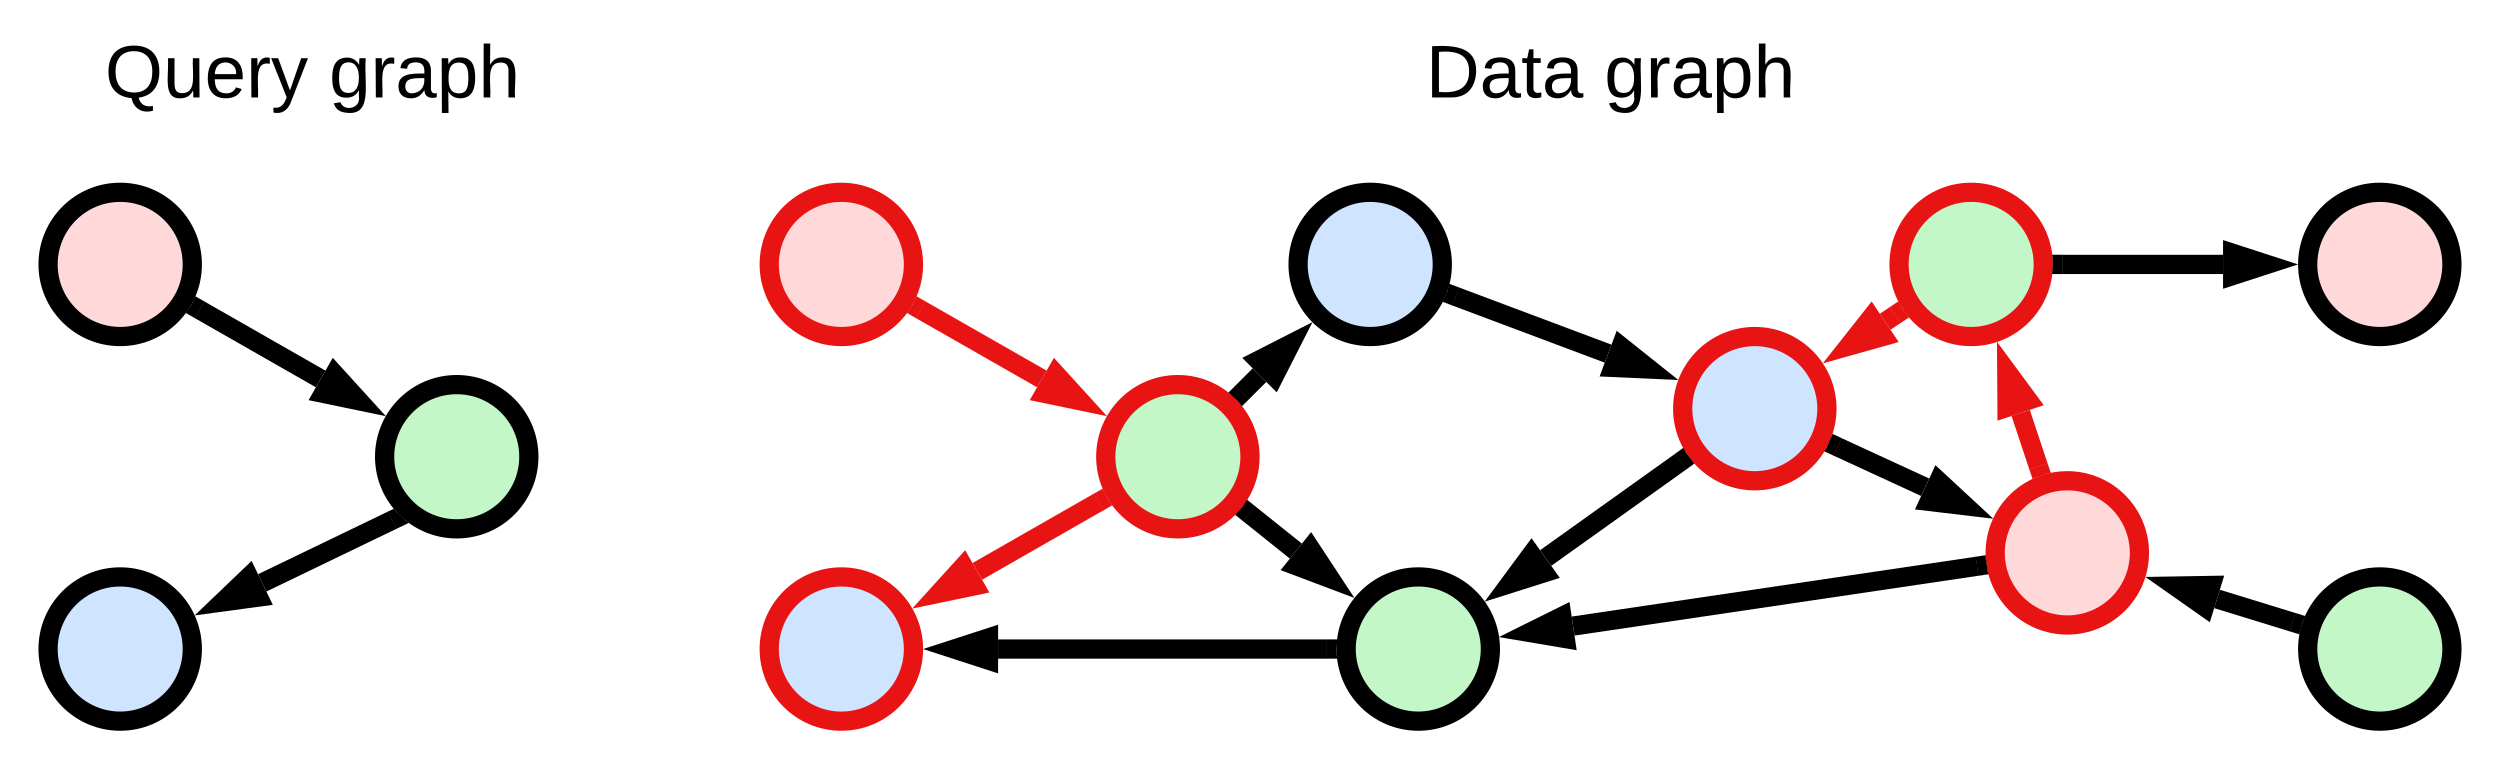 <svg xmlns="http://www.w3.org/2000/svg" xmlns:xlink="http://www.w3.org/1999/xlink" xmlns:lucid="lucid" width="1040" height="320"><g transform="translate(-580 -220)" lucid:page-tab-id="0_0"><path d="M500 0h1500v1500H500z" fill="#fff"/><path d="M660 330c0 16.57-13.43 30-30 30s-30-13.43-30-30 13.43-30 30-30 30 13.43 30 30z" stroke="#000" stroke-width="8" fill="#ffd9d9"/><path d="M660 490c0 16.57-13.43 30-30 30s-30-13.43-30-30 13.43-30 30-30 30 13.43 30 30z" stroke="#000" stroke-width="8" fill="#cfe4ff"/><path d="M800 410c0 16.57-13.43 30-30 30s-30-13.43-30-30 13.43-30 30-30 30 13.43 30 30z" stroke="#000" stroke-width="8" fill="#c3f7c8"/><path d="M960 330c0 16.57-13.43 30-30 30s-30-13.43-30-30 13.43-30 30-30 30 13.43 30 30z" stroke="#e81313" stroke-width="8" fill="#ffd9d9"/><path d="M960 490c0 16.57-13.43 30-30 30s-30-13.43-30-30 13.43-30 30-30 30 13.43 30 30z" stroke="#e81313" stroke-width="8" fill="#cfe4ff"/><path d="M1100 410c0 16.57-13.43 30-30 30s-30-13.43-30-30 13.43-30 30-30 30 13.43 30 30z" stroke="#e81313" stroke-width="8" fill="#c3f7c8"/><path d="M1470 450c0 16.57-13.43 30-30 30s-30-13.43-30-30 13.43-30 30-30 30 13.43 30 30z" stroke="#e81313" stroke-width="8" fill="#ffd9d9"/><path d="M1340 390c0 16.57-13.43 30-30 30s-30-13.43-30-30 13.43-30 30-30 30 13.43 30 30z" stroke="#e81313" stroke-width="8" fill="#cfe4ff"/><path d="M1430 330c0 16.57-13.43 30-30 30s-30-13.43-30-30 13.43-30 30-30 30 13.43 30 30z" stroke="#e81313" stroke-width="8" fill="#c3f7c8"/><path d="M1200 490c0 16.57-13.43 30-30 30s-30-13.43-30-30 13.43-30 30-30 30 13.43 30 30z" stroke="#000" stroke-width="8" fill="#c3f7c8"/><path d="M1180 330c0 16.57-13.43 30-30 30s-30-13.43-30-30 13.43-30 30-30 30 13.43 30 30z" stroke="#000" stroke-width="8" fill="#cfe4ff"/><path d="M580 226a6 6 0 0 1 6-6h248a6 6 0 0 1 6 6v308a6 6 0 0 1-6 6H586a6 6 0 0 1-6-6z" stroke="#000" stroke-opacity="0" stroke-width="2" fill="#fff" fill-opacity="0"/><use xlink:href="#a" transform="matrix(1,0,0,1,585,225) translate(125 7.111)"/><use xlink:href="#b" transform="matrix(1,0,0,1,585,225) translate(38.667 35.556)"/><use xlink:href="#c" transform="matrix(1,0,0,1,585,225) translate(131.914 35.556)"/><path d="M880 226a6 6 0 0 1 6-6h728a6 6 0 0 1 6 6v308a6 6 0 0 1-6 6H886a6 6 0 0 1-6-6z" stroke="#000" stroke-opacity="0" stroke-width="2" fill="#fff" fill-opacity="0"/><use xlink:href="#a" transform="matrix(1,0,0,1,885,225) translate(365 7.111)"/><use xlink:href="#d" transform="matrix(1,0,0,1,885,225) translate(288.173 35.556)"/><use xlink:href="#c" transform="matrix(1,0,0,1,885,225) translate(362.407 35.556)"/><path d="M1600 490c0 16.57-13.43 30-30 30s-30-13.43-30-30 13.43-30 30-30 30 13.43 30 30z" stroke="#000" stroke-width="8" fill="#c3f7c8"/><path d="M1600 330c0 16.57-13.43 30-30 30s-30-13.43-30-30 13.43-30 30-30 30 13.43 30 30z" stroke="#000" stroke-width="8" fill="#ffd9d9"/><path d="M662.97 348.84l50.44 28.82" stroke="#000" stroke-width="8" fill="none"/><path d="M665.03 345.44l-3.95 6.9-3.78-2.16 2.57-3.9 1.34-3.02z" stroke="#000" stroke-width=".05"/><path d="M729.27 386.72l-14.7-3.05 4.6-8.05z" stroke="#000" stroke-width="8"/><path d="M743.15 436.4l-54.07 26.08" stroke="#000" stroke-width="8" fill="none"/><path d="M744.82 432.87l4.16 3.87 1.1.74-5.3 2.55-3.45-7.16 2.55-1.23z" stroke="#000" stroke-width=".05"/><path d="M672.63 470.4l10.83-10.36 4.03 8.35z" stroke="#000" stroke-width="8"/><path d="M962.97 348.84l50.44 28.82" stroke="#e81313" stroke-width="8" fill="none"/><path d="M965.03 345.44l-3.95 6.9-3.78-2.16 2.57-3.9 1.34-3.02z" stroke="#e81313" stroke-width=".05" fill="#e81313"/><path d="M1029.27 386.72l-14.7-3.05 4.6-8.05z" stroke="#e81313" stroke-width="8" fill="#e81313"/><path d="M1037.08 428.8l-50.53 28.9" stroke="#e81313" stroke-width="8" fill="none"/><path d="M1038.7 423.37l2.66 5 1.38 1.78-3.78 2.17-3.94-6.9 3.67-2.1z" stroke="#e81313" stroke-width=".05" fill="#e81313"/><path d="M970.7 466.75l10.07-11.1 4.6 8.05z" stroke="#e81313" stroke-width="8" fill="#e81313"/><path d="M1428 414.04l-7.4-22.27" stroke="#e81313" stroke-width="8" fill="none"/><path d="M1433.1 416.76l-1.13.18-5.34 1.77-1.06.58-1.36-4.08 7.55-2.5z" stroke="#e81313" stroke-width=".05" fill="#e81313"/><path d="M1414.82 374.44l8.9 12.07-8.8 2.94z" stroke="#e81313" stroke-width="8" fill="#e81313"/><path d="M1368.4 351.06l-4.17 2.78" stroke="#e81313" stroke-width="8" fill="none"/><path d="M1371.36 348.36l2.8 3.64-3.63 2.43-4.4-6.62 3.65-2.43z" stroke="#e81313" stroke-width=".05" fill="#e81313"/><path d="M1349.04 363.98l9.3-11.77 5.14 7.72z" stroke="#e81313" stroke-width="8" fill="#e81313"/><path d="M1344.42 405.9l36.45 16.8" stroke="#000" stroke-width="8" fill="none"/><path d="M1346.18 402.32l-3.33 7.22-3.93-1.8.95-1.45 2.28-5.17.15-.6z" stroke="#000" stroke-width=".05"/><path d="M1397.46 430.37l-14.9-1.77 3.9-8.42z" stroke="#000" stroke-width="8"/><path d="M1096.8 383.2l7.15-7.15" stroke="#000" stroke-width="8" fill="none"/><path d="M1099.7 385.93l-3.08 3.07-1.44-1.87-4.1-3.82 3-3z" stroke="#000" stroke-width=".05"/><path d="M1116.86 363.14l-6.8 13.36-6.56-6.55z" stroke="#000" stroke-width="8"/><path d="M1402.5 455.55l-168.1 24.9" stroke="#000" stroke-width="8" fill="none"/><path d="M1406.1 452.53l.84 5.5.28.84-4.23.63-1.18-7.86 4.2-.63z" stroke="#000" stroke-width=".05"/><path d="M1216.34 483.13l13.43-6.67 1.36 9.17z" stroke="#000" stroke-width="8"/><path d="M1132 490H995.2" stroke="#000" stroke-width="8" fill="none"/><path d="M1136 489.9l.1 2.63.2 1.45h-4.4v-7.96h4.42z" stroke="#000" stroke-width=".05"/><path d="M976.95 490l14.26-4.63v9.26z" stroke="#000" stroke-width="8"/><path d="M1099.67 433.73l19.42 15.54" stroke="#000" stroke-width="8" fill="none"/><path d="M1102.23 430.7l-4.97 6.2-3.43-2.75 2.9-3.13 2.05-3.1z" stroke="#000" stroke-width=".05"/><path d="M1133.35 460.68l-14.04-5.3 5.8-7.23z" stroke="#000" stroke-width="8"/><path d="M1185.54 343.33l63.44 23.8" stroke="#000" stroke-width="8" fill="none"/><path d="M1187.04 339.64l-2.8 7.45-4.05-1.54 1.95-4.43.77-3.03z" stroke="#000" stroke-width=".05"/><path d="M1266.08 373.53l-14.98-.67 3.25-8.68z" stroke="#000" stroke-width="8"/><path d="M1279.15 412.04l-56.15 40.1" stroke="#000" stroke-width="8" fill="none"/><path d="M1281.36 408.36l3.46 4.5-3.45 2.47-4.62-6.47 3.54-2.52z" stroke="#000" stroke-width=".05"/><path d="M1208.13 462.76l8.92-12.06 5.38 7.54z" stroke="#000" stroke-width="8"/><path d="M1438 330h66.8" stroke="#000" stroke-width="8" fill="none"/><path d="M1438.1 333.98h-4.42l.33-3.88-.1-2.63-.2-1.45h4.4z" stroke="#000" stroke-width=".05"/><path d="M1523.05 330l-14.26 4.63v-9.26z" stroke="#000" stroke-width="8"/><path d="M1533.73 478.84l-31.46-9.68" stroke="#000" stroke-width="8" fill="none"/><path d="M1539 476.3l-1.15 2.57-1.28 5-4.1-1.26 2.34-7.6z" stroke="#000" stroke-width=".05"/><path d="M1484.82 463.8l15-.25-2.73 8.87z" stroke="#000" stroke-width="8"/><defs><path d="M140-251c81 0 123 46 123 126C263-53 228-8 163 1c7 30 30 48 69 40v23c-55 16-95-15-103-61C56-3 17-48 17-125c0-80 42-126 123-126zm0 227c63 0 89-41 89-101s-29-99-89-99c-61 0-89 39-89 99S79-25 140-24" id="e"/><path d="M84 4C-5 8 30-112 23-190h32v120c0 31 7 50 39 49 72-2 45-101 50-169h31l1 190h-30c-1-10 1-25-2-33-11 22-28 36-60 37" id="f"/><path d="M100-194c63 0 86 42 84 106H49c0 40 14 67 53 68 26 1 43-12 49-29l28 8c-11 28-37 45-77 45C44 4 14-33 15-96c1-61 26-98 85-98zm52 81c6-60-76-77-97-28-3 7-6 17-6 28h103" id="g"/><path d="M114-163C36-179 61-72 57 0H25l-1-190h30c1 12-1 29 2 39 6-27 23-49 58-41v29" id="h"/><path d="M179-190L93 31C79 59 56 82 12 73V49c39 6 53-20 64-50L1-190h34L92-34l54-156h33" id="i"/><g id="b"><use transform="matrix(0.086,0,0,0.086,0,0)" xlink:href="#e"/><use transform="matrix(0.086,0,0,0.086,24.198,0)" xlink:href="#f"/><use transform="matrix(0.086,0,0,0.086,41.481,0)" xlink:href="#g"/><use transform="matrix(0.086,0,0,0.086,58.765,0)" xlink:href="#h"/><use transform="matrix(0.086,0,0,0.086,69.049,0)" xlink:href="#i"/></g><path d="M177-190C167-65 218 103 67 71c-23-6-38-20-44-43l32-5c15 47 100 32 89-28v-30C133-14 115 1 83 1 29 1 15-40 15-95c0-56 16-97 71-98 29-1 48 16 59 35 1-10 0-23 2-32h30zM94-22c36 0 50-32 50-73 0-42-14-75-50-75-39 0-46 34-46 75s6 73 46 73" id="j"/><path d="M141-36C126-15 110 5 73 4 37 3 15-17 15-53c-1-64 63-63 125-63 3-35-9-54-41-54-24 1-41 7-42 31l-33-3c5-37 33-52 76-52 45 0 72 20 72 64v82c-1 20 7 32 28 27v20c-31 9-61-2-59-35zM48-53c0 20 12 33 32 33 41-3 63-29 60-74-43 2-92-5-92 41" id="k"/><path d="M115-194c55 1 70 41 70 98S169 2 115 4C84 4 66-9 55-30l1 105H24l-1-265h31l2 30c10-21 28-34 59-34zm-8 174c40 0 45-34 45-75s-6-73-45-74c-42 0-51 32-51 76 0 43 10 73 51 73" id="l"/><path d="M106-169C34-169 62-67 57 0H25v-261h32l-1 103c12-21 28-36 61-36 89 0 53 116 60 194h-32v-121c2-32-8-49-39-48" id="m"/><g id="c"><use transform="matrix(0.086,0,0,0.086,0,0)" xlink:href="#j"/><use transform="matrix(0.086,0,0,0.086,17.284,0)" xlink:href="#h"/><use transform="matrix(0.086,0,0,0.086,27.568,0)" xlink:href="#k"/><use transform="matrix(0.086,0,0,0.086,44.852,0)" xlink:href="#l"/><use transform="matrix(0.086,0,0,0.086,62.136,0)" xlink:href="#m"/></g><path d="M30-248c118-7 216 8 213 122C240-48 200 0 122 0H30v-248zM63-27c89 8 146-16 146-99s-60-101-146-95v194" id="n"/><path d="M59-47c-2 24 18 29 38 22v24C64 9 27 4 27-40v-127H5v-23h24l9-43h21v43h35v23H59v120" id="o"/><g id="d"><use transform="matrix(0.086,0,0,0.086,0,0)" xlink:href="#n"/><use transform="matrix(0.086,0,0,0.086,22.383,0)" xlink:href="#k"/><use transform="matrix(0.086,0,0,0.086,39.667,0)" xlink:href="#o"/><use transform="matrix(0.086,0,0,0.086,48.309,0)" xlink:href="#k"/></g></defs></g></svg>